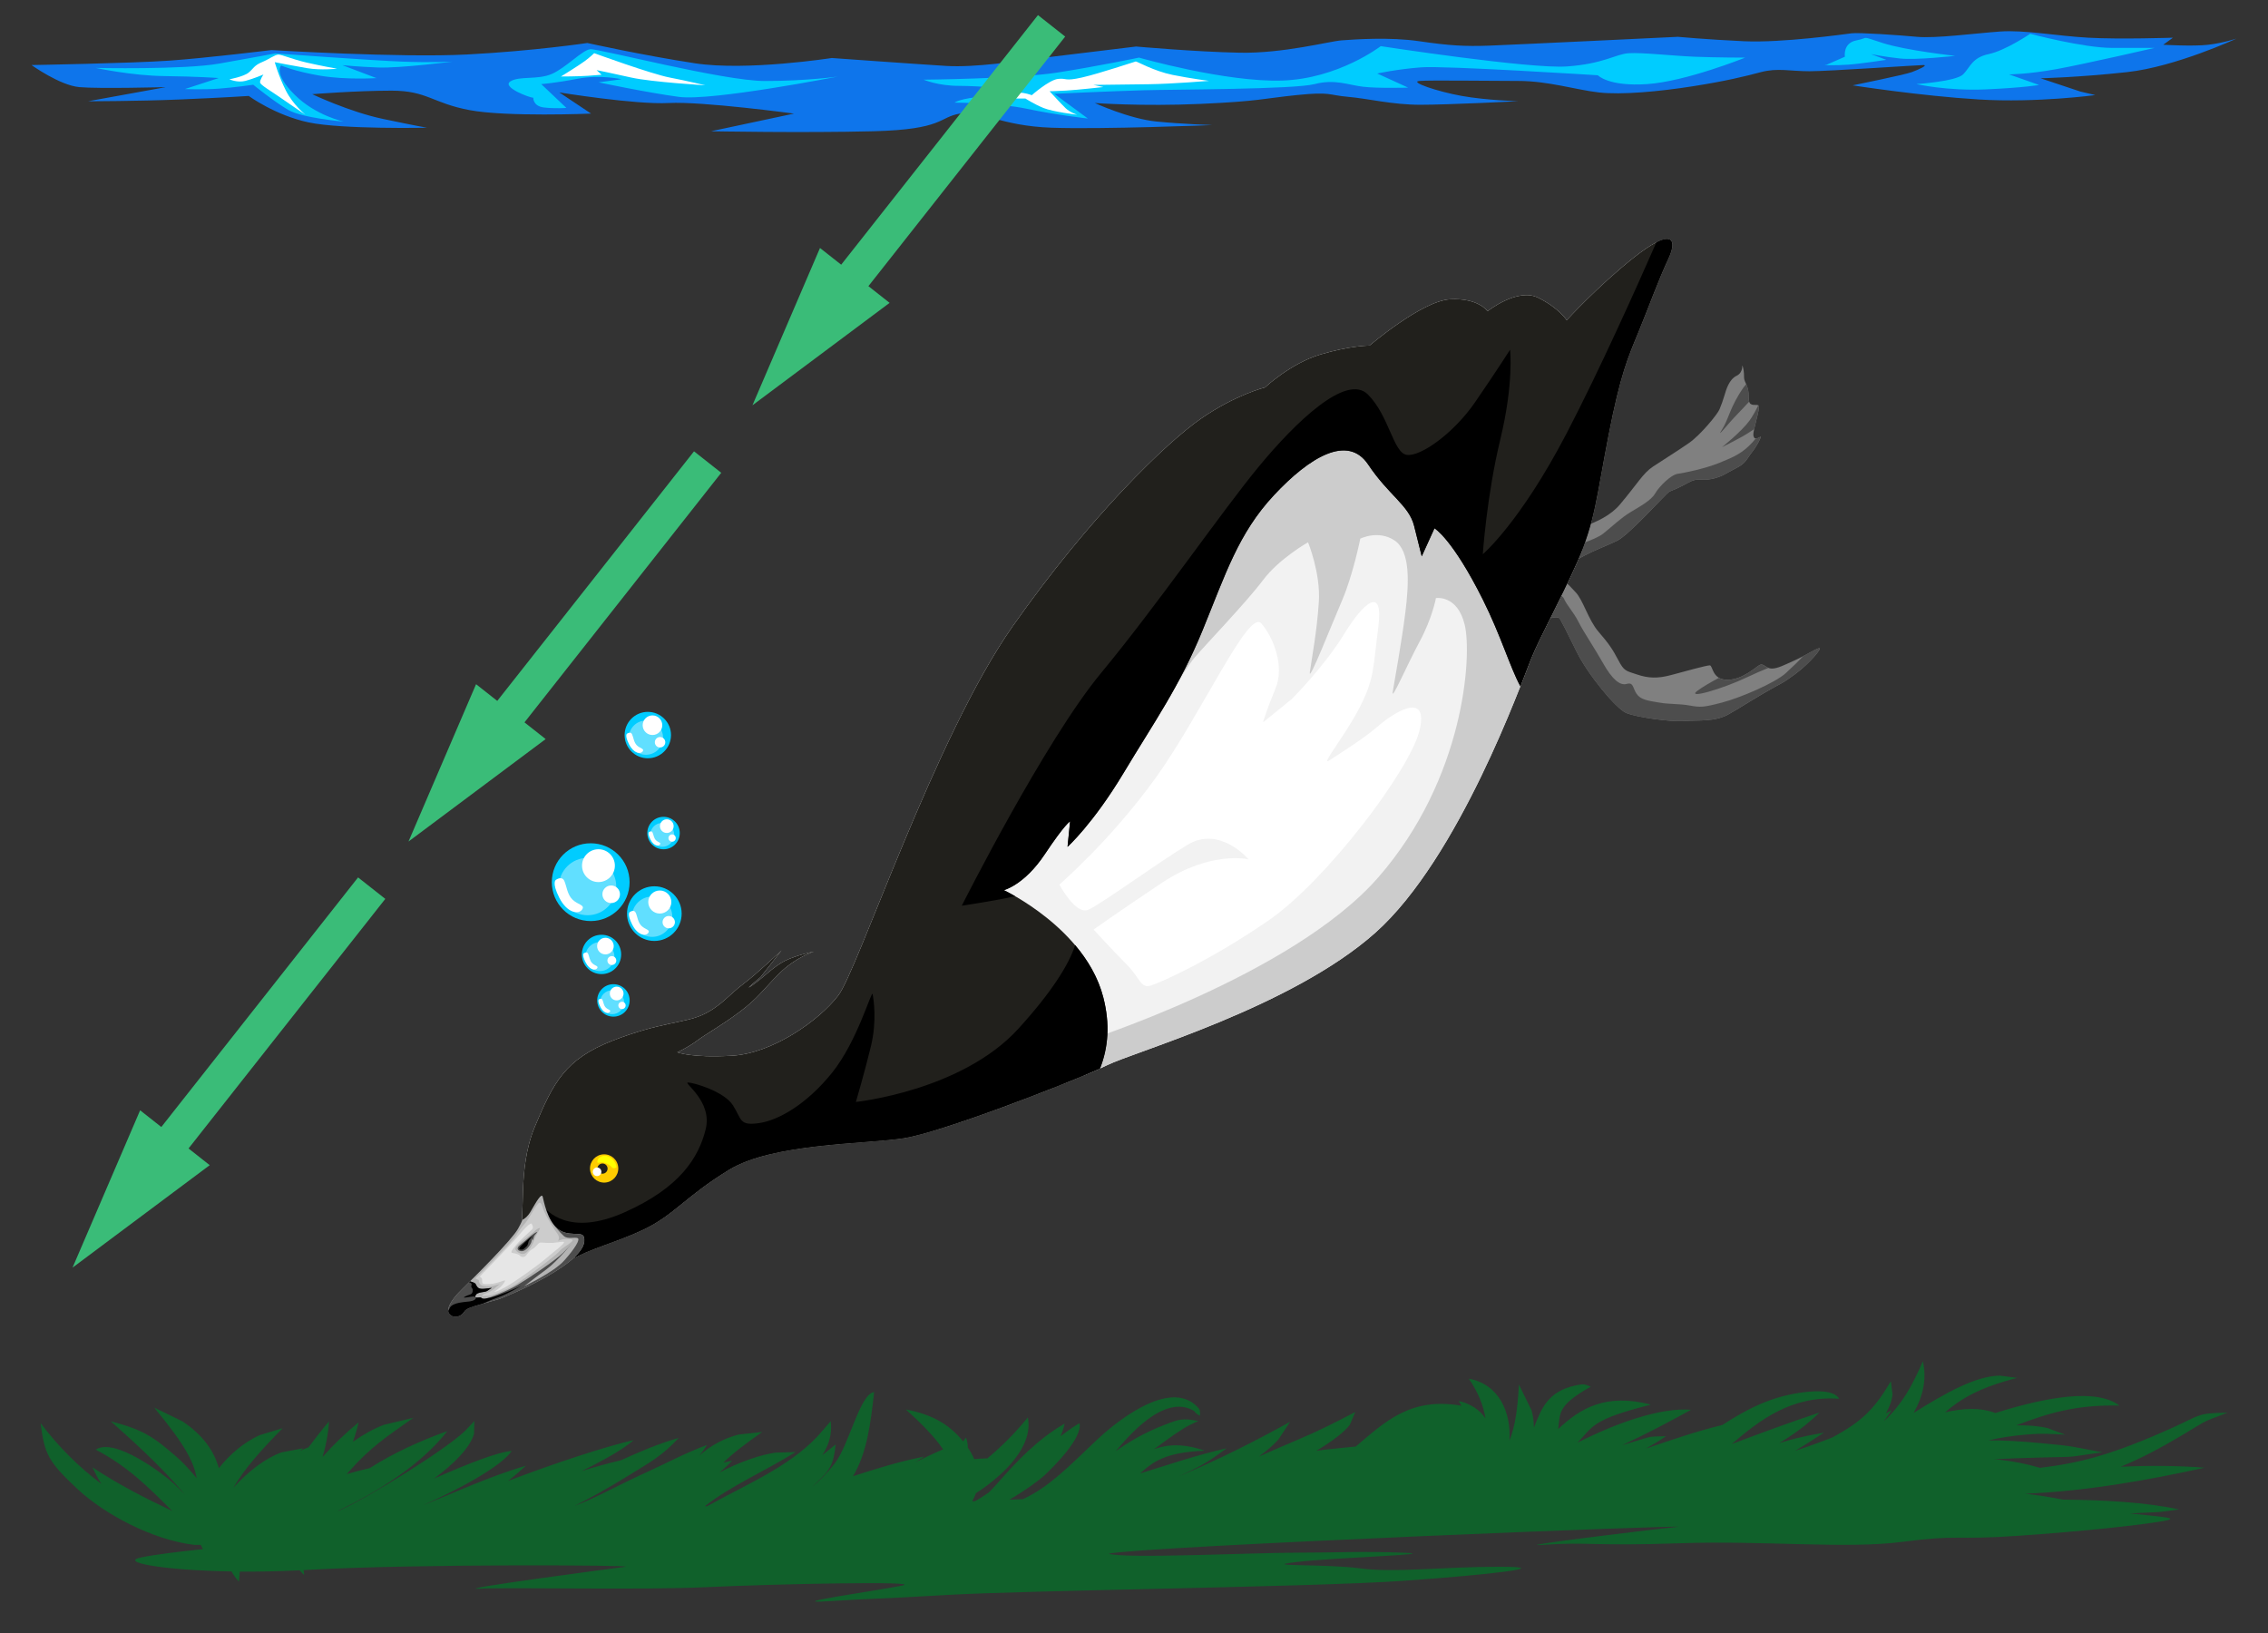 <?xml version="1.0" encoding="UTF-8" standalone="no"?>
<svg id="Ebene_1" xmlns="http://www.w3.org/2000/svg" viewBox="-10 -10 719.6 518.15"><rect x="-10" y="-10" width="719.6" height="518.15" fill="#333333" stroke="none"/><defs><style>.cls-1{fill:#3abc78;}.cls-2{fill:none;stroke:#3abc78;stroke-miterlimit:10;stroke-width:11px;}.cls-3{fill:#f2f2f2;}.cls-3,.cls-4,.cls-5,.cls-6,.cls-7,.cls-8,.cls-9,.cls-10,.cls-11,.cls-12,.cls-13,.cls-14,.cls-15,.cls-16,.cls-17{fill-rule:evenodd;}.cls-4{fill:#61dfff;}.cls-5{fill:#4d4d4d;}.cls-6{fill:gray;}.cls-7{fill:#0e75eb;}.cls-8{fill:#10612b;}.cls-9{fill:#21201c;}.cls-10{fill:#ccc;}.cls-11{fill:#b3b3b3;}.cls-12{fill:#ff0;}.cls-13{fill:#fff;}.cls-14{fill:#e6e6e6;}.cls-15{fill:#fc0;}.cls-16{fill:#0cf;}</style></defs><g><path class="cls-6" d="M486.21,158.53s12.04-1.67,17.77-8.47,7.3-9.91,10.53-12.05c3.22-2.15,7.88-5.01,11.46-7.52,3.58-2.51,8.94-9.01,9.61-10.63,.66-1.61,1.14-2.94,1.61-4.56,.47-1.61,1.42-4.93,3.8-6.07,2.37-1.14,1.61-3.89,1.9-3.13,.28,.76,.47,1.99,.47,3.42s.47,1.52,1.14,3.61c.66,2.09-.09,4.27,.95,5.03,1.04,.76,2.75-.28,2.66,1.04-.1,1.33-.76,3.61-1.14,5.31-.38,1.71-1.04,3.51-.38,4.37,.66,.85,2.28-.76,2.09-.19-.19,.57-1.14,2.66-2.85,4.84s-1.8,3.42-5.22,5.12c-3.42,1.71-3.99,2.56-7.59,3.32-3.61,.76-4.08-.66-7.5,1.23-3.42,1.9-4.75,2.28-5.79,2.75-1.04,.47-12.75,13.75-16.69,15.63-3.94,1.88-6.75,2.81-10.31,4.69-3.56,1.87-7.69,4.31-7.69,4.31l1.17-12.05h0Zm-8.23,28.99s6.11-2.72,6.96-1.19c.85,1.53,1.7,3.06,5.26,10.36,3.57,7.3,12.56,18.17,15.79,19.52s14.09,2.89,18.51,2.55c4.41-.34,9.68,.34,14.09-2.21,4.41-2.55,5.26-3.23,11.04-6.62s5.43-2.72,10.02-6.11c4.58-3.4,8.83-8.49,7.47-8.15-1.36,.34-4.75,2.55-7.81,3.9s-5.26,2.55-7.13,2.55-2.55-1.7-3.74-1.19c-1.19,.51-5.43,4.75-10.36,4.75s-4.58-4.58-5.6-4.58-7.81,1.87-12.22,3.06c-4.41,1.19-7.3,1.02-10.87-.17-3.57-1.19-4.07-1.02-5.94-4.58-1.87-3.57-3.06-5.26-6.28-9-3.23-3.74-4.92-10.19-7.3-12.56-2.38-2.38-2.89-3.9-5.43-2.55-2.55,1.36-4.75,4.75-5.43,5.77-.68,1.02-1.02,6.45-1.02,6.45h0Z"></path><path class="cls-5" d="M544.04,111.87c.14,.33,.29,.72,.46,1.25,.51,1.61,.18,3.28,.48,4.31-1.31,1.39-2.63,2.87-3.94,4.19-2.49,2.49-6.85,8.1-4.67,4.67,2.18-3.43,2.49-7.17,6.85-13.4,.24-.34,.51-.68,.82-1.02h0Zm3.85,6.72c.15,.1,.23,.29,.21,.6-.1,1.33-.76,3.61-1.14,5.31-.12,.56-.28,1.12-.41,1.66-1.32,.89-2.66,1.75-3.66,2.3-2.8,1.56-6.54,3.43-6.54,3.43,0,0,6.23-4.98,8.72-8.41,.92-1.27,1.98-3.14,2.81-4.9h0Zm-.83,10.54c.75,.05,1.76-.9,1.61-.44-.19,.57-1.14,2.66-2.85,4.84s-1.8,3.42-5.22,5.12c-3.42,1.71-3.99,2.56-7.59,3.32-3.61,.76-4.08-.66-7.5,1.23-3.42,1.9-4.75,2.28-5.79,2.75-1.04,.47-12.75,13.75-16.69,15.63-3.94,1.88-6.75,2.81-10.31,4.69-2.15,1.13-4.5,2.46-6.03,3.35-.56-.1-1.08-.16-1.55-.18l.49-5.09c2.77-.76,10.48-3,13.02-5.03,3.12-2.49,5.61-4.98,8.72-6.85s6.54-3.74,7.79-5.92c1.25-2.18,4.98-5.92,7.17-6.23,2.18-.31,8.41-1.56,13.09-3.43,4.67-1.87,7.48-3.12,10.59-6.54,.36-.4,.71-.81,1.05-1.21h0Zm-65.4,48.43c2.11,.57,4.11,1.36,4.53,2.32,.93,2.18,3.12,4.36,4.67,7.48,1.56,3.12,4.98,8.1,7.79,13.09s5.3,7.17,7.48,6.54c2.18-.62,1.87,1.25,3.12,3.12,1.25,1.87,3.43,2.18,7.17,2.8,3.74,.62,6.23,.31,9.66,.93,3.43,.62,4.36,.62,10.28-.93,5.92-1.56,16.82-6.23,20.25-9.35,1.94-1.76,4.28-4.03,5.49-5.38,2.12-1.13,4.05-2.27,5-2.51,1.36-.34-2.89,4.75-7.47,8.15-4.58,3.4-4.24,2.72-10.02,6.11s-6.62,4.07-11.04,6.62c-4.41,2.55-9.68,1.87-14.09,2.21-4.41,.34-15.28-1.19-18.51-2.55s-12.22-12.22-15.79-19.52c-3.56-7.3-4.41-8.83-5.26-10.36-.85-1.53-6.96,1.19-6.96,1.19,0,0,.34-5.43,1.02-6.45,.41-.62,1.4-2.13,2.68-3.51h0Zm69.4,24.36c-2.1,.85-4.34,1.8-6.61,2.89-7.79,3.74-19.63,7.17-15.89,4.36,1.62-1.21,3.93-2.54,6.82-4.11,.66,.39,1.53,.64,2.68,.64,4.92,0,9.17-4.24,10.36-4.75,.92-.4,1.54,.54,2.64,.98h0Z"></path><path class="cls-3" d="M154.6,381.87c2.57-5.51-.73-20.56,5.14-34.51,5.87-13.95,9.55-21.3,24.6-27.17,15.05-5.87,22.4-5.51,28.27-8.08,5.87-2.57,8.81-6.61,13.22-9.91s12.12-10.65,12.12-10.65l-6.61,8.44s-6.24,5.14-2.57,2.57c3.67-2.57,6.61-5.87,10.28-7.71,3.67-1.84,9.18-2.94,9.18-2.94,0,0-5.87,1.84-11.01,6.98s-6.61,7.71-12.48,12.12c-5.87,4.41-10.65,6.98-13.59,9.18-2.94,2.2-6.24,3.67-6.24,3.67,0,0,4.41,1.84,17.26,1.1,12.85-.73,27.54-11.01,33.78-19.09,6.24-8.08,30.69-82.07,55.33-117.14,24.64-35.07,48.81-58.29,59.71-65.87,10.9-7.58,20.38-9.95,20.38-9.95,0,0,8.06-7.58,17.53-10.43,9.48-2.84,15.64-2.84,15.64-2.84,0,0,16.59-14.22,25.59-14.69,9-.47,11.85,3.79,11.85,3.79,0,0,9.48-7.58,16.11-4.26,6.63,3.32,9,7.11,9,7.11,0,0,9.95-10.9,21.32-19.9s14.22-6.63,10.9,.47c-3.32,7.11-6.16,15.16-9.48,23.22s-5.69,13.27-9.48,32.7c-3.79,19.43-4.26,27.49-9.95,40.28-5.69,12.79-11.85,23.69-14.69,30.8-2.84,7.11-22.75,63.03-49.28,86.72-26.54,23.69-76.72,37.86-85.2,42.1-8.48,4.24-52.05,21.21-64.39,23.13-12.34,1.93-41.64,1.54-55.52,10.02-13.88,8.48-17.35,14.27-26.99,18.89-9.64,4.63-19.28,6.55-25.45,11.18l-14.27-9.34h0Z"></path><path class="cls-10" d="M491.87,164.86c-.45,1.13-.94,2.29-1.47,3.49-5.69,12.79-11.85,23.69-14.69,30.8-2.84,7.11-22.75,63.03-49.28,86.72-26.54,23.69-76.72,37.86-85.2,42.1-1.52,.76-4.17,1.93-7.57,3.35-1.8-5.31-1.24-10.37-1.24-10.37,0,0,67.45-21.15,94.89-52.59,27.44-31.44,29.73-70.31,27.44-80.03-2.29-9.72-9.15-8.57-9.15-8.57,0,0-1.14,6.29-5.14,13.72-4,7.43-9.15,19.44-8.57,16.01,.57-3.43,2.86-16.01,4-25.15,1.14-9.15,1.71-19.44-3.43-22.87-5.14-3.43-10.86-.57-10.86-.57,0,0-2.29,11.43-5.72,19.44-3.43,8-10.86,26.87-10.29,22.87,.57-4,2.29-13.15,2.86-22.29,.57-9.15-3.43-18.86-3.43-18.86,0,0-9.15,5.14-14.29,12-5.14,6.86-18.29,20.58-21.72,24.58-3.43,4-13.72,22.29-12,16.01,1.71-6.29,14.86-51.45,22.87-65.17,8-13.72,21.15-36.01,46.3-29.73,20.34,5.08,56.75,14.29,65.7,45.13h0Z"></path><path class="cls-9" d="M154.6,381.87c2.57-5.51-.73-20.56,5.14-34.51,5.87-13.95,9.55-21.3,24.6-27.17,15.05-5.87,22.4-5.51,28.27-8.08,5.87-2.57,8.81-6.61,13.22-9.91s12.12-10.65,12.12-10.65l-6.61,8.44s-6.24,5.14-2.57,2.57c3.67-2.57,6.61-5.87,10.28-7.71,3.67-1.84,9.18-2.94,9.18-2.94,0,0-5.87,1.84-11.01,6.98s-6.61,7.71-12.48,12.12c-5.87,4.41-10.65,6.98-13.59,9.18-2.94,2.2-6.24,3.67-6.24,3.67,0,0,4.41,1.84,17.26,1.1,12.85-.73,27.54-11.01,33.78-19.09,6.24-8.08,30.69-82.07,55.33-117.14,24.64-35.07,48.81-58.29,59.71-65.87,10.9-7.58,20.38-9.95,20.38-9.95,0,0,8.06-7.58,17.53-10.43,9.48-2.84,15.64-2.84,15.64-2.84,0,0,16.59-14.22,25.59-14.69,9-.47,11.85,3.79,11.85,3.79,0,0,9.48-7.58,16.11-4.26,6.63,3.32,9,7.11,9,7.11,0,0,9.95-10.9,21.32-19.9s14.22-6.63,10.9,.47c-3.32,7.11-6.16,15.16-9.48,23.22s-5.69,13.27-9.48,32.7c-3.79,19.43-4.26,27.49-9.95,40.28-5.69,12.79-11.85,23.69-14.69,30.8-.53,1.33-1.66,4.36-3.32,8.58-3.25-5.98-6.16-16.02-11.89-27.48-9.7-19.4-15.36-22.64-15.36-22.64l-4.04,8.89s-.81-3.23-2.43-9.7c-1.62-6.47-8.08-9.7-14.55-19.4-6.47-9.7-18.59-2.43-29.91,9.7-11.32,12.13-15.36,25.06-22.64,42.85s-15.36,29.1-25.06,45.27c-9.7,16.17-17.79,23.45-17.79,23.45l.81-8.08s-1.62,.81-8.08,10.51c-6.47,9.7-12.94,11.32-12.94,11.32,0,0,25.87,12.13,31.53,33.96,2.23,8.59,1.57,16.05-1.02,22.63-12.07,5.45-50.69,20.3-62.19,22.1-12.34,1.93-41.64,1.54-55.52,10.02-13.88,8.48-17.35,14.27-26.99,18.89-9.64,4.63-19.28,6.55-25.45,11.18l-14.27-9.34h0Z"></path><path class="cls-17" d="M515.54,66.87c5.29-2.66,6.23,0,3.76,5.28-3.32,7.11-6.16,15.16-9.48,23.22s-5.69,13.27-9.48,32.7c-3.79,19.43-4.26,27.49-9.95,40.28-5.69,12.79-11.85,23.69-14.69,30.8-.53,1.33-1.66,4.36-3.32,8.58-3.25-5.98-6.16-16.02-11.89-27.48-9.7-19.4-15.36-22.64-15.36-22.64l-4.04,8.89s-.81-3.23-2.43-9.7c-1.62-6.47-8.08-9.7-14.55-19.4-6.47-9.7-18.59-2.43-29.91,9.7-11.32,12.13-15.36,25.06-22.64,42.85s-15.36,29.1-25.06,45.27c-9.7,16.17-17.79,23.45-17.79,23.45l.81-8.08s-1.62,.81-8.08,10.51c-6.47,9.7-12.94,11.32-12.94,11.32,0,0,1.38,.65,3.57,1.91l-.11,.03c-4.8,1.2-16.8,3-16.8,3,0,0,26.28-52.21,44.2-73.84,17.92-21.63,38.31-51.29,50.05-65.5s27.81-29.66,34.6-22.86c6.8,6.8,8.03,18.54,12.36,19.16,4.33,.62,14.83-6.8,21.63-16.68,6.8-9.89,11.12-16.68,11.12-16.68,0,0,1.24,10.5-3.09,28.42-4.33,17.92-5.56,36.46-5.56,36.46,0,0,11.74-9.89,26.57-38.31,10.39-19.92,22.3-46.51,28.5-60.64h0Zm-184.41,223c3.92,4.64,7.27,10.16,8.91,16.5,2.23,8.59,1.57,16.05-1.02,22.63-12.07,5.45-50.69,20.3-62.19,22.1-12.34,1.93-41.64,1.54-55.52,10.02-13.88,8.48-17.35,14.27-26.99,18.89-8.58,4.12-17.17,6.1-23.3,9.75-6.08-9.89-8.98-17.34-8.98-17.34,1.4,1.68,8.41,10.09,26.07,2.24,17.66-7.85,23.55-17.38,25.79-26.35,2.24-8.97-7.29-14.86-5.61-14.86s11.49,2.8,14.3,7.29,1.96,6.45,8.13,5.61c6.17-.84,15.14-5.89,23.27-15.98,8.13-10.09,12.62-26.63,12.9-24.95,.28,1.68,1.4,8.41-.56,16.54-1.96,8.13-4.77,17.66-4.77,17.66,0,0,33.6-3.48,51.6-23.28,10.45-11.49,16.04-20.36,17.96-26.48h0Z"></path><path class="cls-11" d="M148.26,402.19c-6.97,2.05-10.18,2.54-11.02,4.03-.84,1.49-3.17,2.14-4.48,.83-1.31-1.31-.19-4.03,3.67-7.84,3.86-3.8,15.84-15.64,17.94-19.37,.6-1.06,1.07-2,1.43-2.85,.71-.33,1.66-1.05,2.57-2.62,1.8-3.12,3.49-6.06,3.83-4.63,.35,1.42,1.43,7.35,4.71,10.1,3.28,2.75,7.69,.73,8.31,2.55,2.7,7.99-25.6,19.4-26.96,19.8h0Z"></path><path class="cls-5" d="M158.33,382.23s-2.52,2.19-3.4,2.85c-.88,.66-1.11,1.73,.47,1.88s2.99-2.2,3.17-2.84c.18-.64,.33-1.16,.33-1.16l.22,.59s.18-1.06,.41-1.48c.24-.42,1.24-1.29,.74-1.15-.49,.14-1.94,1.31-1.94,1.31h0Zm-10.07,19.96c-6.97,2.05-10.18,2.54-11.02,4.03-.84,1.49-3.17,2.14-4.48,.83-1.31-1.31-.19-4.03,3.67-7.84,.68-.67,1.62-1.59,2.71-2.68,.66,.25,1.54,.39,1.8,.92,.41,.83,.67,1.35,1.77,1.46,1.1,.11,3.83-.48,3.2-.19-.63,.29-.94,.68-1.56,.97-.63,.29-2.83,.26-3.36,1.12-.53,.86,.15,.96,1.06,.83,.91-.14,.48,.46,1.71,.41,1.23-.05,7.19-2.43,10.39-4.33,3.2-1.9,11.92-7.72,14.39-10.12,2.46-2.41,3.81-4.14,3.54-3.83-.27,.31-5.15,6.35-8.68,8.94-3.54,2.59-7.46,5.7-7.12,5.43,.34-.27,9.36-4.4,12.78-8.25s5.07-6.63,4.24-7.05c-.83-.42-3.14,.41-4.39-.67-1.25-1.07-3-3.3-3-3.3h.03c.3,.35,.63,.68,.98,.97,3.28,2.75,7.69,.73,8.31,2.55,2.7,7.99-25.6,19.4-26.96,19.8h0Z"></path><path class="cls-17" d="M138.83,396.84c.49,.12,.94,.35,.77,.88-.29,.93,.37,.79,.39,1.58,.02,.79-.2,1.25-.98,1.47-.79,.22-2.46,.99-1.53,.93,.82-.05,2.78-.54,3.36-.25-.07-.14-.03-.34,.16-.64,.53-.86,2.73-.82,3.36-1.12,.63-.29,.94-.68,1.56-.97,.63-.29-2.11,.29-3.2,.19-1.1-.11-1.36-.63-1.77-1.46-.26-.53-1.14-.67-1.8-.92l-.31,.31h0Zm2.15,4.76s0,.01,0,.02c.17,.6-.65,1.08-1.89,1.28-1.24,.2-5.36,.25-6.33,1.97-.18,.31-.36,.67-.53,1.03,.03,.46,.21,.85,.52,1.15,1.31,1.31,3.64,.66,4.48-.83,.6-1.06,2.39-1.61,5.87-2.57,1.82-.82,3.68-1.6,5.09-2.09,2.77-.97,7.21-3.61,7.21-3.61,0,0-7.91,3.69-10.78,3.94-.38,.1-.67,.17-.86,.17-1.23,.05-.8-.54-1.71-.41-.45,.07-.85,.08-1.07-.04h0Z"></path><path class="cls-10" d="M140.83,395.63s11.6-11.47,12.81-13.51c1.21-2.05,2.41-3.31,3.21-4.31,.81-1,2.75-4.57,3.51-5.48,.75-.91,1.18-1.34,1.89,.94,.72,2.28,3.64,6.89,4.61,8.17,.98,1.28,.17,2.28,.17,2.28,0,0,1.31-.6,2.16-.6s2.99-.14,2.36,.66c-.63,.8-3.27,2.16-4.18,3.34-.91,1.18-11.93,9.47-14.77,10.96-2.84,1.49-6.29,3-7.69,3.01-1.4,0-2.51,.47-1.76-.2,.74-.67,2.05-.73,3.06-1.55,1.01-.83,2.73-2.16,2.25-1.95-.48,.21-2.05,.73-3.37,.71-1.32-.02-2.27-.06-2.76-.7-.49-.64-.43-1.27-.43-1.27l-1.06-.48h0Zm14.04-8.04s-2-.76-1.11-2.02c.89-1.26,5-4.04,5.65-4.76,.65-.72,2.11-1.6,1.89-1-.22,.6-1.49,2.43-1.84,3.69-.35,1.26-1.78,3.6-2.8,4.12-1.02,.52-1.8-.04-1.8-.04h0Z"></path><path class="cls-14" d="M142.23,395.01s11.06-11.39,12.47-13.18c1.41-1.79,3.73-4.13,4-3.54,.27,.58,.67,1.21,.09,1.77-.58,.56-4.32,3.96-5.23,5.17-.91,1.21-1.86,2.14-.9,2.31,.97,.17,1.95,.41,2.3,.86,.35,.45,1.32,.66,1.93-.06,.61-.72,1.1-1.59,2.13-2.1,1.03-.51,1.67-1.9,2.38-1.99,.71-.09,1.86,.21,4.06,.08,2.2-.14,4.34-.89,3.15,.37-1.19,1.25-1.6,1.37-5.07,4.32-3.47,2.95-10.48,7.82-12.89,9.19-2.41,1.37-4.28,2.04-3.68,1.54,.6-.5,1.76-1.19,2.49-2.13,.73-.94,1.04-1.54,.47-1.34-.57,.2-3.04,1.07-4.46,1.1-1.42,.03-2.34,.18-2.46-.52-.12-.7,.03-1.07-.13-1.25-.16-.18-.64-.59-.64-.59h0Z"></path><path class="cls-17" d="M156.01,386.43s-1.54,.28-1.26-.39c.28-.67,3.07-3.04,3.56-3.4,.49-.36,.76-.49,.76-.49,0,0-1.14,1.04-1.36,1.72-.21,.68-.19,1.21-.72,1.66-.53,.46-.99,.9-.99,.9h0Z"></path><path class="cls-15" d="M181.82,365.21c-2.48,.07-4.54-1.87-4.62-4.35-.07-2.48,1.87-4.54,4.35-4.62,2.48-.07,4.54,1.87,4.62,4.35,.07,2.48-1.87,4.54-4.35,4.62h0Zm-.61-2.82c-.89,.03-1.64-.68-1.67-1.57-.03-.89,.68-1.64,1.57-1.67,.89-.03,1.64,.68,1.67,1.57,.03,.89-.68,1.64-1.57,1.67h0Z"></path><path class="cls-13" d="M179.48,363.15c-.75,.02-1.38-.57-1.41-1.33-.02-.75,.57-1.38,1.33-1.41,.75-.02,1.38,.57,1.41,1.33,.02,.75-.57,1.38-1.33,1.41h0Z"></path><path class="cls-12" d="M185.61,360.39s-1.02,.6-1.49-.03c-.46-.64-1.68-1.36-2.83-1.53-1.15-.17-2.01,.63-1.71-.63,.3-1.26,2.31-2.18,4.14-.91,1.84,1.27,1.89,3.1,1.89,3.1h0Z"></path><path class="cls-13" d="M326.13,270.65s16.58-14.29,30.87-34.3c14.29-20.01,29.15-53.16,33.16-48.59,4,4.57,7.43,13.72,4.57,20.58-2.86,6.86-4,10.86-4,10.86l9.15-7.43s10.29-10.29,16.58-20.58c6.29-10.29,12.58-15.43,10.86-2.29-1.72,13.15-1.14,16.01-5.72,25.15s-13.15,19.44-9.72,17.15c3.43-2.29,10.86-6.86,15.43-10.86,4.57-4,16.01-11.43,13.15,1.14-2.86,12.58-29.73,48.02-48.02,60.59-18.29,12.58-33.73,19.44-37.16,20.58-3.43,1.14-3.43-2.29-8-6.86-4.57-4.57-10.29-10.86-10.29-10.86,0,0,6.29-4.57,21.72-14.86,15.43-10.29,27.44-7.43,27.44-7.43,0,0-9.15-10.86-19.44-4.57-10.29,6.29-27.44,18.86-31.44,20.58-4,1.71-9.15-8-9.15-8h0Z"></path><path class="cls-7" d="M0,10.64s31.63-.56,43.67-1.4c12.04-.84,32.47-3.36,32.47-3.36,0,0,40.87,2.52,62.15,1.4,21.28-1.12,38.07-3.64,38.07-3.64,0,0,17.64,3.92,34.15,6.44,16.52,2.52,43.39-1.68,43.39-1.68,0,0,27.16,1.96,36.39,2.52,9.24,.56,23.24-1.68,23.24-1.68l36.95-4.48s18.76,1.68,32.75,1.96c14,.28,28.56-3.64,32.47-3.92,3.92-.28,15.12-1.12,24.64,.28,9.52,1.4,14.56,1.68,22.12,1.4,7.56-.28,59.91-2.8,59.91-2.8,0,0,8.96,.84,21,1.4,12.04,.56,31.91-2.24,34.15-2.52,2.24-.28,14.84,.56,20.72,1.12,5.88,.56,18.48-1.12,26.32-1.68,7.84-.56,17.92,1.4,28,1.96,10.08,.56,26.88,0,26.88,0l-3.08,2.24s9.52,.56,14.28,0c4.76-.56,8.96-1.96,8.96-1.96,0,0-19.32,8.96-34.71,10.64s-27.44,1.96-27.44,1.96l12.6,4.2,4.76,1.12s-18.48,2.52-36.95,1.4c-18.48-1.12-40.03-4.48-40.03-4.48,0,0,16.52-3.36,18.76-4.2,2.24-.84,5.32-2.24,3.64-2.24s-29.95,1.96-36.11,1.96-10.08-1.12-15.4,.28c-5.32,1.4-10.92,2.8-21.56,4.48-10.64,1.68-22.68,2.8-29.95,1.96-7.28-.84-15.96-3.64-25.48-3.64s-28-.28-31.35,0c-3.36,.28,5.6,3.36,13.44,4.76,7.84,1.4,17.92,1.68,17.92,1.68,0,0-22.12,1.12-31.07,1.12s-16.52-1.96-22.96-2.52c-6.44-.56-5.32-1.68-16.24-.56-10.92,1.12-11.76,1.96-30.51,2.8-18.76,.84-33.59-.28-33.59-.28,0,0,10.92,5.04,19.6,5.88,8.68,.84,17.64,1.12,17.64,1.12,0,0-34.71,1.4-50.95,.84s-22.4-5.6-29.11-4.48c-6.72,1.12-5.04,5.04-27.44,5.6-22.4,.56-51.51,0-51.51,0l26.32-5.6s-29.11-3.92-39.75-3.36c-10.64,.56-34.71-3.36-34.71-3.36l10.08,6.72s-26.88,1.12-38.63-1.12c-11.76-2.24-13.44-6.16-24.64-6.16s-25.2,1.12-25.2,1.12c0,0,11.76,5.6,22.4,7.84,10.64,2.24,14,2.8,14,2.8,0,0-26.88,.56-37.51-1.68-10.64-2.24-19.04-8.4-19.04-8.4,0,0-8.4,.56-21.84,1.12-13.44,.56-29.11,.56-29.11,.56l24.64-4.48s-21.28,.56-27.44,0C8.96,17.08,0,10.64,0,10.64H0Z"></path><path class="cls-16" d="M20.3,11.55s27.89,.62,39.22-1.37c11.33-1.99,17.8-3.24,17.8-3.24,0,0,30.75,2.24,40.21,2.61,9.46,.37,16.06,0,16.06,0,0,0-16.68,2.12-23.53,1.87-6.85-.25-11.45-.75-11.45-.75l10.83,4.11s-9.71,.62-17.8-.75c-8.09-1.37-12.45-3.24-12.45-3.24,0,0-2.49,2.49,4.23,9.21,6.72,6.72,15.69,8.59,15.69,8.59,0,0-13.2-1.12-17.68-3.73-4.48-2.61-11.08-7.97-11.08-7.97,0,0-5.98,.87-10.96,1.24-4.98,.37-10.71,.12-10.71,.12l10.71-3.49s-6.72-.5-17.18-.62c-10.46-.12-21.91-2.61-21.91-2.61h0Zm138.9,9.47c-1.12,0-10.08-3.36-7.28-5.18,2.8-1.82,8.68-.42,13.16-2.38,4.48-1.96,9.66-7.56,12.18-7.84,2.52-.28,42.13,10.08,55.43,10.08s23.1-1.4,23.1-1.4c0,0-40.03,7.84-50.39,6.44-10.36-1.4-25.48-4.62-25.48-4.62l7.28-.98s-6.72-1.54-14-.14c-7.28,1.4-11.48,1.68-11.48,1.68l7.98,7.56s-3.64,.28-7.14-.14c-3.5-.42-3.36-3.08-3.36-3.08h0Zm123.88-5.74s29.68-.28,42.27-2.24c12.6-1.96,26.04-4.76,26.04-4.76,0,0,27.44,7.84,45.35,7.28,17.92-.56,31.35-10.92,31.35-10.92,0,0,47.31,7.28,59.07,6.44,11.76-.84,15.4-3.92,19.6-4.2,4.2-.28,14,.84,21,1.12,7,.28,15.96,.28,15.96,.28,0,0-18.76,7.56-31.07,8.4-12.32,.84-15.68-2.8-15.68-2.8,0,0-48.43-3.08-55.99-2.52-7.56,.56-14,1.96-14,1.96l9.8,4.48s-9.52,.28-14.28-.28c-4.76-.56-8.96-2.52-15.4-.84-6.44,1.68-44.23,1.68-54.31,1.96-10.08,.28-28.28,1.12-28.28,1.12l10.64,7.84s-10.08-1.12-19.32-3.08-22.96-1.96-22.96-1.96c0,0,1.68-1.4,9.52-1.96,7.84-.56,11.2-2.24,11.2-2.24,0,0-12.6-1.12-19.32-1.12s-11.2-1.96-11.2-1.96h0Zm314.95,1.4s12.6-.84,14.84-3.08c2.24-2.24,2.8-5.32,8.12-6.44,5.32-1.12,13.16-6.44,13.16-6.44,0,0,16.8,4.48,26.04,4.48h13.44s-21.84,5.04-31.07,6.72c-9.24,1.68-15.12,1.68-15.12,1.68l9.52,3.36s-4.48,.84-16.8,1.4c-12.32,.56-22.12-1.68-22.12-1.68h0Zm-28.42-6.16l5.74-2.52s-.7-4.34,3.64-5.18c4.34-.84,.98-1.54,8.4,.84,7.42,2.38,22.96,4.06,22.96,4.06,0,0-12.32,1.4-17.5,.84-5.18-.56-9.24-1.4-9.24-1.4l4.9,1.82s-8.12,1.26-12.18,1.54c-4.06,.28-7.42,.14-7.42,.14l.7-.14h0Z"></path><path class="cls-13" d="M62.79,15.16s4.54-.84,6.1-2.13c1.57-1.29,1.68-2.24,4.2-3.3,2.52-1.06,4.14-2.41,5.26-2.41s4.31,1.46,8.9,2.52c4.59,1.06,9.69,1.96,9.69,1.96,0,0-5.09,.56-9.46-.17-4.37-.73-10.3-1.9-10.3-1.9,0,0,1.23,4.48,3.53,9.01,2.3,4.54,6.21,7.67,6.21,7.67,0,0-6.21-4.2-8.51-5.82-2.3-1.62-5.71-3.58-5.88-4.37-.17-.78,1.06-2.58,1.06-2.58,0,0-3.14,1.34-5.71,2.02-2.58,.67-5.1-.5-5.1-.5h0Zm105.21-.9s5.82-3.58,7.61-4.93c1.79-1.34,2.91-2.46,2.91-2.46,0,0,18.14,6.61,23.96,7.73,5.82,1.12,11.31,2.46,11.31,2.46,0,0-17.02-1.01-23.52-2.46-6.49-1.46-10.97-2.35-10.97-2.35l1.57,1.46s-1.23,.11-4.37,.34c-3.14,.22-8.51,.22-8.51,.22h0Zm149.38,5.93s5.43-4.81,8.29-5.15c2.86-.34,1.96,.84,7.61-.45,5.66-1.29,16.74-5.04,17.08-5.09,.34-.06,5.82,3.08,11.7,4.26,5.88,1.18,11.53,1.9,11.53,1.9,0,0-11.42,.95-19.04,1.06-7.62,.11-17.64,.22-17.64,.22l3.19,.67s-7.95,.9-11.76,1.12c-3.81,.22-5.32,.22-5.32,.22,0,0,3.75,4.09,5.09,5.38,1.34,1.29,3.64,2.07,3.64,2.07,0,0-7.61-.9-10.64-2.13-3.02-1.23-5.77-3.02-5.77-3.02h-5.88s2.63-1.57,3.98-1.79c1.34-.22,3.92,.73,3.92,.73h0Z"></path><path class="cls-8" d="M152.36,450.37c-3.5,5.1-17.54,12.54-28.17,17.21,10.72-4.27,20.92-9.06,32.66-12.55-1.86,1.74-3.74,3.35-5.62,4.84,15.18-5.82,31.69-11.15,39.8-12.95-3.06,2.73-9.09,6.22-16.46,9.79,4.36-1.33,8.59-2.5,12.44-3.4,5.88-2.68,11.8-5.23,18.33-7.08-5.28,5.73-9.06,7.68-15.99,11.97-6.4,3.96-12.11,7.12-17.13,9.62,7.61-2.91,12.51-5.96,23.13-10.81,6.91-3.15,11.74-5.86,19-8.56-.83,1.28-1.63,2.39-2.44,3.38,3.35-3.05,7.67-5.47,12.49-6.69l7.44-.8c-5.17,3.62-9.21,6.67-12.35,9.72l2.81-.63c-1.06,1.17-2.45,2.46-4.08,3.79,6.24-3.32,13.09-5.67,17.8-6.33l6.42-.19c-9.51,5.95-20.47,10.65-28.82,17.19,.25,0,.5,0,.74,0,13.35-7.41,27.91-13.3,36.93-24.34l2.28-2.64c.51,3.92-.53,7.52-2.68,10.79,1.45-1.12,2.88-2.26,4.27-3.4-.85,7.03-1.72,8.1-7.57,13.5,2.45-1.94,4.82-4.37,7.28-7.51,4.52-5.78,7.97-22.08,12.48-22.61-1.12,10.07-2.29,19.38-6.71,26.69,7.38-2.38,14.78-4.71,22.61-6.22-.9,.6-1.83,1.2-2.79,1.8,2.75-1.38,5.53-2.73,8.78-4.11-3.08-4.46-7.44-8.67-11.81-12.65,8.22,1.56,13.69,4.63,18.15,10.12l.93-1.18c.39,1.07,.57,2.13,.57,3.17,.83,1.18,1.5,2.4,2.02,3.64,1.39-.12,2.78-.2,4.18-.24,4.54-3.76,8.78-8,12.84-12.98,1.76,8.99-7.1,17.93-16.48,24.06-.3,.88-.7,1.73-1.19,2.55l.87-.04c1.54-.82,3-1.76,4.41-2.77,.88-.87,1.8-1.84,2.81-2.99,5.98-6.79,12.62-13.9,21.24-18.84-.21,1.18-.65,2.53-1.28,3.98,2.75-2.07,5.15-3.77,6.05-4.07,.82,4.7-7.94,13.5-11.33,16.66-1.24,1.16-5.68,4.5-10.95,7.56l4.34-.18c8.39-3.98,14.36-10.21,23.28-18.68,4.46-4.24,23.23-20.58,32.35-10.24,.67,.75,.49,1.71,.47,2.52-1.6-1.12-.91-.51-2.08-1.82l.16,.2c-9.49-5.58-21.01,8.39-24.62,12.61-.04,.05-.09,.1-.13,.16,4.2-2.95,9.01-5.82,15.25-8.24,5.07-1.96,5.7-2.21,10.9-1.32l-2.56,1.23c-2.69,1.3-6.73,4.24-11.47,7.73,4.38-1.58,9.28-1.85,16.14,.48-12.49,.52-16.34,3.39-20.56,7.23,9.18-2.83,17.78-5.8,27.45-7.99-6.42,4.73-8.17,5.69-15.28,8.92,12.36-5.11,24.11-11.06,35.42-17.32l-3.76,5.68c-1.66,1.8-3.76,3.6-6.15,5.34,3.99-1.74,8.04-3.54,12.36-5.35,6.85-2.88,11.89-5.48,18.21-8.77l-1.71,4.05c-1.67,2.25-5.59,5.25-10.64,8.25,.92-.14,1.87-.27,2.85-.38,1.25-.15,5.64-.59,9.68-.99,9.13-7.7,17.28-15.79,33.52-12.93-.26-.49-.54-1-.84-1.51,3.94,.91,6.7,2.92,8.47,5.5-.7-4.2-2.35-8.33-5.29-12.57,9.65,1.73,13.51,10.84,12.88,19.65,1.81-4.36,2.62-10.08,3.02-17.8l4.03,8.24c.48,1.75,.72,3.59,.72,5.45,2.39-6.03,4.35-11.55,13.41-13.44,2.31-.48,2.58-.43,4.63,.43-10.63,6-9.64,8.26-10.34,13.46,6.85-6.47,15.02-11.53,29.42-7.76-18.96,4.78-18.23,6.88-23.3,12.08,12.02-6.13,26.39-11.28,36.02-10.44-6.18,3.43-13.76,7.48-21.8,11.21,.97-.29,1.95-.58,2.95-.88,7.31-2.14,4.64-1.74,10.91-1.95-1.8,1.25-3.96,2.58-6.36,3.92,8.11-2.73,15.44-5.32,24.27-7.49,7.39-4.76,14.75-8.74,24.36-10.18,2.97-.44,10.79-1.48,12.69,1.87-15.02-1.11-25.27,6.78-34.08,14.36,9.13-3.42,18.28-6.84,27.81-9.98-3.64,3.61-7.97,6.84-12.75,9.69,3.45-1.04,6.49-1.98,14.2-3.33-3.56,2.33-6.5,4.21-9.09,5.75,3.96-1.29,7.86-2.69,11.72-4.21,9.71-5.24,13.37-9.11,18.6-17.84l.51,4.16c-.21,2.04-.94,4.05-2.08,6,.61-.31,1.22-.63,1.83-.95l-2.51,3.51c5.75-5.39,8.85-10.92,12.39-19.05,1.31,5.58,.05,11.17-2.93,16.38,10.37-6.5,19.85-11.75,27.36-11.83l5.48,.72c-12.21,3.11-17.94,6.73-22.86,10.91,5.8-1.29,11.06-1.61,15.96,.23,16.5-5.2,32.19-7.84,39.34-2.36-13.78-.34-22.92,2.52-32.75,6.28,3.56-.09,6.95,.17,9.97,.86l5.63,2.09c-4.95-.23-7.01-.48-11.96-.07-4.88,.4-8.95,1.06-12.45,1.88,4.91-.05,10.38,.28,16.79,.89,10.8,1.03,8.28,.82,19.35,2.89-12.72,1.78-6.67,1.32-19.15,1.65-6.04,.16-10.91,.32-15.15,.55,4.91,.43,9.8,1.33,14.54,2.74,12.32-1.52,22.52-3.92,42.27-12.84,8.85-4,7.59-4.55,17.22-4.66-9.12,3.47-5.67,1.98-14.71,7.32-6.66,3.94-12.75,7.2-19.21,9.82,9.02-.4,17.97-.37,26.7,.31-19.27,4.2-37.69,7.43-56.97,8.26,4.07,.45,8.07,1.07,11.91,1.86,12.97,.12,26.62,.85,36.93,3.14-8.7,1.09-4.02,.67-12.81,1.11-.91,.05-1.82,.1-2.74,.15,10.97,1.14,15.86,1.46,10.66,2.38-8.03,1.42-25.94,3.3-46.32,4.72-20.38,1.41-18.53-.47-36.44,1.89-17.91,2.36-43.85-.47-71.03,.47-27.18,.94-29.03-.47-42.62,.47-13.59,.94,32.74-4.72,42-5.66,9.26-.94-169.24,6.13-180.36,8.49,4.85,1.67,46.5-.32,59.52-.32s20.17-.5,33.84,0c13.67,.5-21.48,1.49-33.84,2.98-12.36,1.49,9.11,.5,20.17,1.99,11.06,1.49,26.03-.5,44.25-.5s-1.95,2.48-30.59,4.47c-28.63,1.99-119.09,2.98-144.47,4.47-25.38,1.49-22.13,.99-37.75,1.99-15.62,.99,16.27-3.48,23.43-4.97,7.16-1.49-41-.5-61.82,.5-20.83,.99-61.82,0-72.24,.5-10.41,.5,42.3-6.46,46.21-6.96,3.9-.5-66.38-.99-100.87,.99-.41,.02-.82,.05-1.23,.07,.04,.51,.09,1.03,.15,1.56-.52-.49-.99-.98-1.42-1.49-6.68,.33-13.09,.45-18.99,.4-.1,.99-.19,2.05-.29,3.19-.95-1.04-1.72-2.12-2.34-3.23-21.99-.37-35.93-2.98-28.6-4.47,4.51-.92,12.09-1.84,19.51-2.61-.26-.47-.49-.92-.69-1.36h-2.1c-13.25-1.58-28.57-9.8-37.1-17.81-9.24-8.67-10.36-11-11.6-20.81,5.75,7.6,12.11,13.91,19.31,19.3-.93-1.4-1.82-3.08-2.88-5.28,8.53,5.62,16.93,9.87,25.32,13.84-7.19-7.2-14.05-14.15-24.26-19.44,6.05-4.04,21.54,7.82,24.65,10.65,1.24,1.14,2.44,2.33,3.58,3.57-7.25-8.78-17.26-17.73-23.45-23.21,10.07,2.62,13.26,4.65,20.94,11.34,1.69,1.47,4.03,3.89,6.34,6.73-.95-4.95-3.26-10.09-13.5-22.43l8.92,4.34c6.59,4.36,10.07,9.47,11.59,14.89,3.36-4.32,7.84-8.13,12.87-10.46l7.38-2.23c-6.75,6.84-12,12.66-15.68,18.94,4.62-5.22,10.45-9.58,15.34-11.28l6.87-1.3c-.31,.27-.62,.55-.94,.82,.9-.44,1.78-.82,2.61-1.12,2.18-2.94,4.36-5.7,6.49-8.21-.22,3.79-.92,7.58-2.05,11.3,3.45-3.91,7.29-7.59,11.44-11-.48,2.1-1.08,4.15-1.79,6.15,3.34-2.35,6.72-4.21,9.83-5.38l9.35-2.21c-8.49,5.96-13.54,9.29-20.2,16.77-.33,.37-.65,.73-.97,1.09,2.49-.74,4.95-1.37,7.3-1.89,7.36-4.72,15.77-8.57,24.65-11.77-8.27,10.57-21.22,18.77-34.9,25.42,.46-.15,.72-.24,.72-.24,8.93-4,33.91-19.4,39.96-25.4l2.79-2.97-.11,4.1c-1.33,4.43-6.36,9.51-12.7,14.17,10.52-4.63,20.26-8.48,24.66-8.76h0Z"></path><path class="cls-16" d="M184.63,302.26c2.84,0,5.15,2.3,5.15,5.15s-2.3,5.15-5.15,5.15-5.15-2.3-5.15-5.15,2.3-5.15,5.15-5.15h0Z"></path><path class="cls-4" d="M184.22,304.18c2.1,0,3.8,1.7,3.8,3.8s-1.7,3.8-3.8,3.8-3.8-1.7-3.8-3.8,1.7-3.8,3.8-3.8h0Z"></path><path class="cls-13" d="M185.66,303.04c1.2,0,2.18,.97,2.18,2.18s-.97,2.18-2.18,2.18-2.17-.97-2.17-2.18,.97-2.18,2.17-2.18h0Zm1.69,4.8c.64,0,1.16,.52,1.16,1.16s-.52,1.16-1.16,1.16-1.16-.52-1.16-1.16,.52-1.16,1.16-1.16h0Zm-7.31-.75s.79-.56,1.11,.15c.32,.71,.38,1.78,1.09,2.47,.71,.69,1.71,.69,1.26,1.33-.45,.64-1.97,.49-3.02-1.59-1.05-2.08-.43-2.36-.43-2.36h0Z"></path><path class="cls-16" d="M180.85,286.58c3.45,0,6.24,2.79,6.24,6.24s-2.79,6.24-6.24,6.24-6.24-2.79-6.24-6.24,2.79-6.24,6.24-6.24h0Z"></path><path class="cls-4" d="M180.34,288.91c2.54,0,4.6,2.06,4.6,4.6s-2.06,4.6-4.6,4.6-4.6-2.06-4.6-4.6,2.06-4.6,4.6-4.6h0Z"></path><path class="cls-13" d="M182.09,287.53c1.46,0,2.64,1.18,2.64,2.64s-1.18,2.64-2.64,2.64-2.64-1.18-2.64-2.64,1.18-2.64,2.64-2.64h0Zm2.04,5.82c.78,0,1.41,.63,1.41,1.41s-.63,1.41-1.41,1.41-1.41-.63-1.41-1.41,.63-1.41,1.41-1.41h0Zm-8.86-.91s.95-.68,1.34,.18c.39,.86,.45,2.16,1.32,3,.86,.84,2.07,.84,1.52,1.61-.55,.77-2.39,.59-3.66-1.93-1.27-2.52-.52-2.86-.52-2.86h0Z"></path><path class="cls-16" d="M197.61,271.2c4.79,0,8.67,3.88,8.67,8.67s-3.88,8.67-8.67,8.67-8.67-3.88-8.67-8.67,3.88-8.67,8.67-8.67h0Z"></path><path class="cls-4" d="M196.91,274.45c3.53,0,6.4,2.86,6.4,6.4s-2.86,6.4-6.4,6.4-6.4-2.86-6.4-6.4,2.86-6.4,6.4-6.4h0Z"></path><path class="cls-13" d="M199.34,272.53c2.02,0,3.67,1.64,3.67,3.66s-1.64,3.66-3.67,3.66-3.66-1.64-3.66-3.66,1.64-3.66,3.66-3.66h0Zm2.84,8.09c1.08,0,1.96,.88,1.96,1.96s-.88,1.96-1.96,1.96-1.96-.88-1.96-1.96,.88-1.96,1.96-1.96h0Zm-12.32-1.26s1.33-.95,1.86,.25c.54,1.2,.63,3,1.83,4.17s2.87,1.17,2.12,2.24c-.76,1.07-3.32,.82-5.09-2.69-1.77-3.51-.73-3.98-.73-3.98h0Z"></path><path class="cls-16" d="M177.42,257.55c6.81,0,12.34,5.52,12.34,12.34s-5.52,12.34-12.34,12.34-12.34-5.52-12.34-12.34,5.52-12.34,12.34-12.34h0Z"></path><path class="cls-4" d="M176.43,262.18c5.03,0,9.1,4.07,9.1,9.1s-4.07,9.1-9.1,9.1-9.1-4.07-9.1-9.1,4.07-9.1,9.1-9.1h0Z"></path><path class="cls-13" d="M179.88,259.44c2.88,0,5.21,2.33,5.21,5.21s-2.33,5.21-5.21,5.21-5.21-2.33-5.21-5.21,2.33-5.21,5.21-5.21h0Zm4.04,11.5c1.54,0,2.79,1.25,2.79,2.79s-1.25,2.79-2.79,2.79-2.79-1.25-2.79-2.79,1.25-2.79,2.79-2.79h0Zm-17.52-1.8s1.89-1.35,2.65,.36c.76,1.71,.9,4.27,2.61,5.93,1.71,1.66,4.09,1.66,3.01,3.19-1.08,1.53-4.72,1.17-7.23-3.82-2.52-4.99-1.03-5.66-1.03-5.66h0Z"></path><path class="cls-16" d="M200.53,249.16c2.84,0,5.15,2.3,5.15,5.15s-2.3,5.15-5.15,5.15-5.15-2.3-5.15-5.15,2.3-5.15,5.15-5.15h0Z"></path><path class="cls-4" d="M200.12,251.08c2.1,0,3.8,1.7,3.8,3.8s-1.7,3.8-3.8,3.8-3.8-1.7-3.8-3.8,1.7-3.8,3.8-3.8h0Z"></path><path class="cls-13" d="M201.56,249.94c1.2,0,2.18,.97,2.18,2.17s-.97,2.17-2.18,2.17-2.17-.97-2.17-2.17,.97-2.17,2.17-2.17h0Zm1.69,4.8c.64,0,1.16,.52,1.16,1.16s-.52,1.16-1.16,1.16-1.16-.52-1.16-1.16,.52-1.16,1.16-1.16h0Zm-7.31-.75s.79-.56,1.11,.15c.32,.71,.38,1.78,1.09,2.47,.71,.69,1.71,.69,1.26,1.33-.45,.64-1.97,.49-3.02-1.59-1.05-2.08-.43-2.36-.43-2.36h0Z"></path><path class="cls-16" d="M195.54,215.86c4.07,0,7.36,3.3,7.36,7.36s-3.3,7.36-7.36,7.36-7.36-3.3-7.36-7.36,3.3-7.36,7.36-7.36h0Z"></path><path class="cls-4" d="M194.95,218.61c3,0,5.43,2.43,5.43,5.43s-2.43,5.43-5.43,5.43-5.43-2.43-5.43-5.43,2.43-5.43,5.43-5.43h0Z"></path><path class="cls-13" d="M197.02,216.98c1.72,0,3.11,1.39,3.11,3.11s-1.39,3.11-3.11,3.11-3.11-1.39-3.11-3.11,1.39-3.11,3.11-3.11h0Zm2.41,6.86c.92,0,1.66,.74,1.66,1.66s-.74,1.66-1.66,1.66-1.66-.74-1.66-1.66,.74-1.66,1.66-1.66h0Zm-10.46-1.07s1.13-.8,1.58,.21c.46,1.02,.54,2.55,1.56,3.54,1.02,.99,2.44,.99,1.8,1.9-.64,.91-2.82,.7-4.32-2.28-1.5-2.98-.62-3.38-.62-3.38h0Z"></path></g><g><line class="cls-2" x1="255.28" y1="84.91" x2="323.65" y2="-1.8"></line><polygon class="cls-1" points="272.26 86.09 228.74 118.59 250.17 68.68 272.26 86.09"></polygon></g><g><line class="cls-2" x1="146.15" y1="223.32" x2="214.52" y2="136.6"></line><polygon class="cls-1" points="163.13 224.49 119.61 257 141.05 207.08 163.13 224.49"></polygon></g><g><line class="cls-2" x1="39.56" y1="358.51" x2="107.93" y2="271.79"></line><polygon class="cls-1" points="56.54 359.68 13.02 392.18 34.46 342.27 56.54 359.68"></polygon></g></svg>